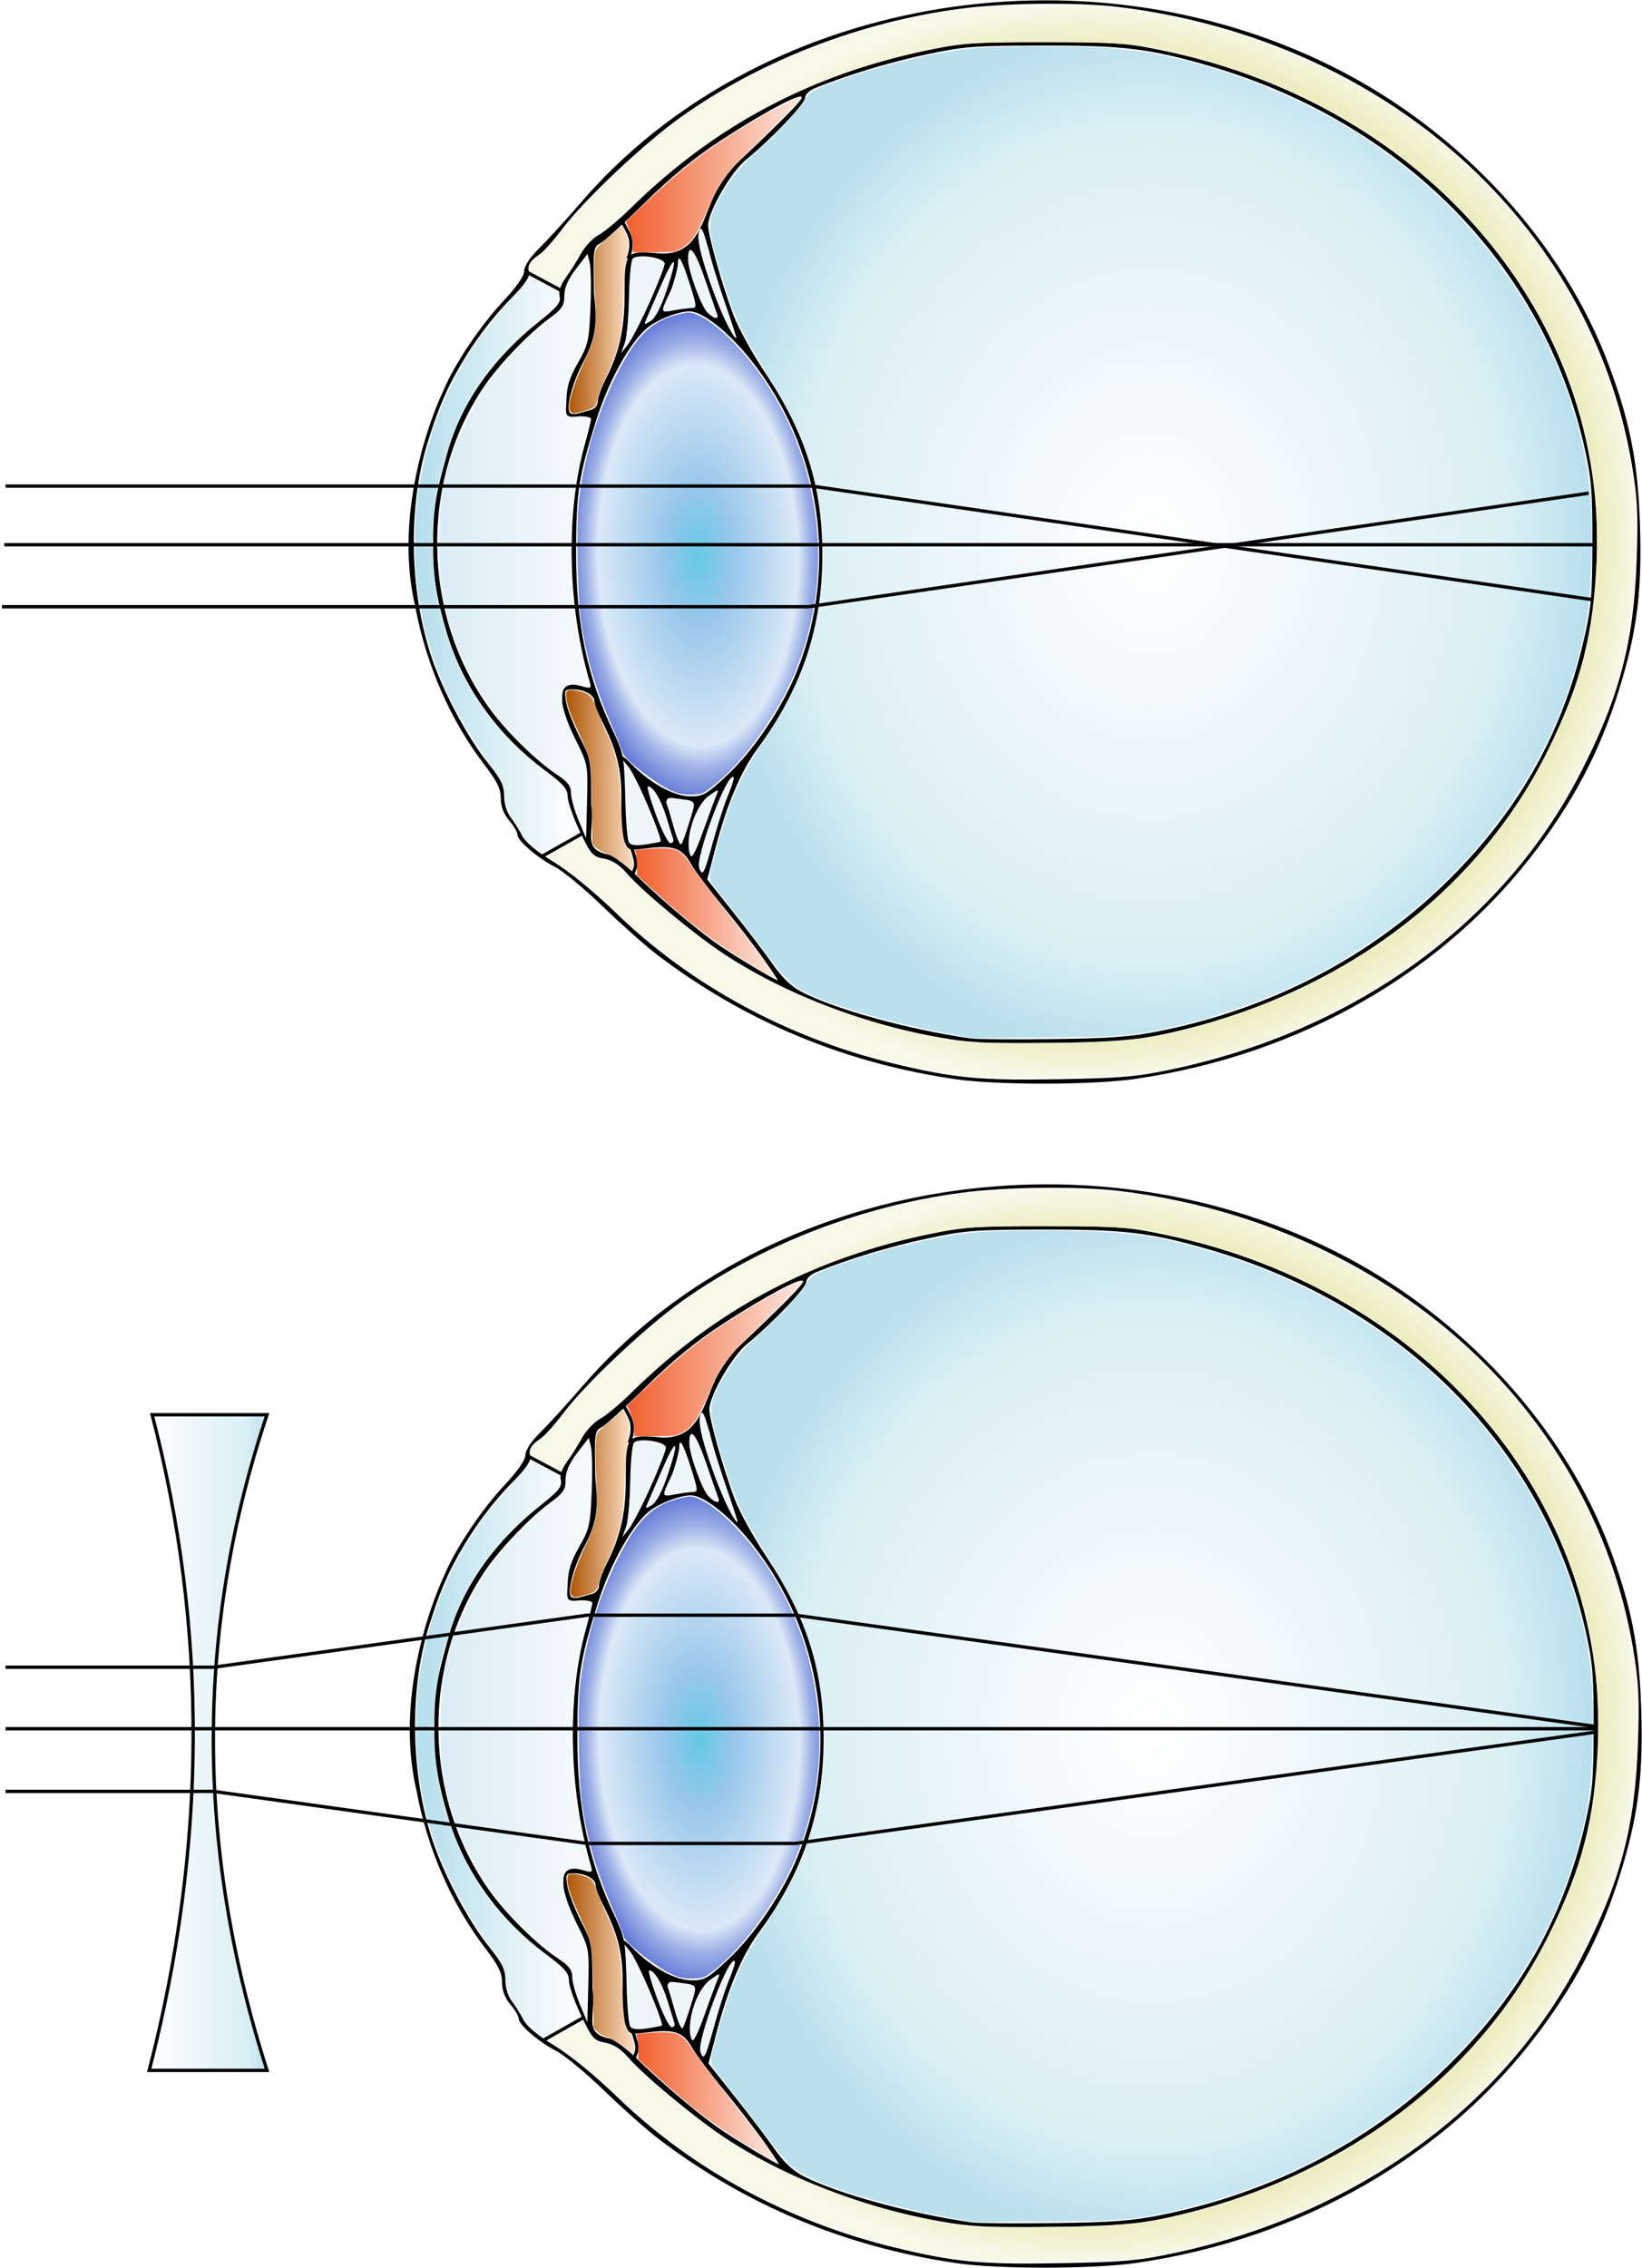 <?xml version="1.0" encoding="UTF-8" standalone="no"?>
<!-- Created with Inkscape (http://www.inkscape.org/) -->

<svg
   xmlns:dc="http://purl.org/dc/elements/1.1/"
   xmlns:cc="http://creativecommons.org/ns#"
   xmlns:rdf="http://www.w3.org/1999/02/22-rdf-syntax-ns#"
   xmlns:svg="http://www.w3.org/2000/svg"
   xmlns="http://www.w3.org/2000/svg"
   xmlns:xlink="http://www.w3.org/1999/xlink"
   xmlns:sodipodi="http://sodipodi.sourceforge.net/DTD/sodipodi-0.dtd"
   xmlns:inkscape="http://www.inkscape.org/namespaces/inkscape"
   width="491.027"
   height="678.008"
   id="svg2"
   version="1.1"
   inkscape:version="0.48.4 r9939"
   sodipodi:docname="Близорукость.svg"
   inkscape:export-filename="/home/meklon/Dropbox/Text/Хабрахабр/Часть 4. Методы лечения/Глаз с подписями.png"
   inkscape:export-xdpi="96.157745"
   inkscape:export-ydpi="96.157745">
  <defs
     id="defs4">
    <marker
       inkscape:stockid="Arrow1Mend"
       orient="auto"
       refY="0"
       refX="0"
       id="Arrow1Mend"
       style="overflow:visible">
      <path
         id="path4278"
         d="M 0,0 5,-5 -12.5,0 5,5 0,0 z"
         style="fill-rule:evenodd;stroke:#000000;stroke-width:1pt"
         transform="matrix(-0.4,0,0,-0.4,-4,0)"
         inkscape:connector-curvature="0" />
    </marker>
    <marker
       inkscape:stockid="Arrow1Mstart"
       orient="auto"
       refY="0"
       refX="0"
       id="Arrow1Mstart"
       style="overflow:visible">
      <path
         id="path4275"
         d="M 0,0 5,-5 -12.5,0 5,5 0,0 z"
         style="fill-rule:evenodd;stroke:#000000;stroke-width:1pt"
         transform="matrix(0.4,0,0,0.4,4,0)"
         inkscape:connector-curvature="0" />
    </marker>
    <marker
       inkscape:stockid="Arrow1Sstart"
       orient="auto"
       refY="0"
       refX="0"
       id="Arrow1Sstart"
       style="overflow:visible">
      <path
         id="path4281"
         d="M 0,0 5,-5 -12.5,0 5,5 0,0 z"
         style="fill-rule:evenodd;stroke:#000000;stroke-width:1pt"
         transform="matrix(0.2,0,0,0.2,1.2,0)"
         inkscape:connector-curvature="0" />
    </marker>
    <linearGradient
       id="linearGradient3910">
      <stop
         style="stop-color:#e8e8b0;stop-opacity:1;"
         offset="0"
         id="stop3912" />
      <stop
         id="stop3918"
         offset="0.921"
         style="stop-color:#ececbd;stop-opacity:1;" />
      <stop
         style="stop-color:#f8f8e9;stop-opacity:1;"
         offset="1"
         id="stop3914" />
    </linearGradient>
    <linearGradient
       id="linearGradient5617">
      <stop
         style="stop-color:#b5deec;stop-opacity:1;"
         offset="0"
         id="stop5619" />
      <stop
         style="stop-color:#ffffff;stop-opacity:1;"
         offset="1"
         id="stop5621" />
    </linearGradient>
    <linearGradient
       id="linearGradient5609">
      <stop
         style="stop-color:#dbecf5;stop-opacity:1;"
         offset="0"
         id="stop5611" />
      <stop
         style="stop-color:#f6fafc;stop-opacity:1;"
         offset="1"
         id="stop5613" />
    </linearGradient>
    <linearGradient
       id="linearGradient5599">
      <stop
         style="stop-color:#f15f2e;stop-opacity:1;"
         offset="0"
         id="stop5601" />
      <stop
         style="stop-color:#fde7df;stop-opacity:1;"
         offset="1"
         id="stop5603" />
    </linearGradient>
    <linearGradient
       id="linearGradient5453">
      <stop
         style="stop-color:#af5605;stop-opacity:1;"
         offset="0"
         id="stop5455" />
      <stop
         style="stop-color:#fbdec4;stop-opacity:1;"
         offset="1"
         id="stop5457" />
    </linearGradient>
    <linearGradient
       id="linearGradient5335">
      <stop
         style="stop-color:#ffffff;stop-opacity:1;"
         offset="0"
         id="stop5337" />
      <stop
         id="stop3820"
         offset="0.816"
         style="stop-color:#daeff5;stop-opacity:1;" />
      <stop
         style="stop-color:#bae0ed;stop-opacity:1;"
         offset="1"
         id="stop5339" />
    </linearGradient>
    <linearGradient
       id="linearGradient3847">
      <stop
         id="stop3849"
         offset="0"
         style="stop-color:#4fbce1;stop-opacity:1;" />
      <stop
         id="stop3851"
         offset="1"
         style="stop-color:#b5deec;stop-opacity:0.305;" />
    </linearGradient>
    <linearGradient
       id="linearGradient3827">
      <stop
         style="stop-color:#65c9e5;stop-opacity:1;"
         offset="0"
         id="stop3829" />
      <stop
         id="stop3853"
         offset="0.27"
         style="stop-color:#98c7eb;stop-opacity:1;" />
      <stop
         style="stop-color:#dbe9f7;stop-opacity:1;"
         offset="0.77"
         id="stop3855" />
      <stop
         id="stop3881"
         offset="0.866"
         style="stop-color:#9dafe6;stop-opacity:1;" />
      <stop
         style="stop-color:#6076d5;stop-opacity:1;"
         offset="1"
         id="stop3831" />
    </linearGradient>
    <filter
       inkscape:collect="always"
       id="filter3906"
       color-interpolation-filters="sRGB">
      <feGaussianBlur
         inkscape:collect="always"
         stdDeviation="0.192"
         id="feGaussianBlur3908" />
    </filter>
    <linearGradient
       inkscape:collect="always"
       xlink:href="#linearGradient5453"
       id="linearGradient3946"
       gradientUnits="userSpaceOnUse"
       x1="322.162"
       y1="380.278"
       x2="339.725"
       y2="380.278" />
    <linearGradient
       inkscape:collect="always"
       xlink:href="#linearGradient5453"
       id="linearGradient3948"
       gradientUnits="userSpaceOnUse"
       x1="321.203"
       y1="517.951"
       x2="341.221"
       y2="517.951" />
    <radialGradient
       inkscape:collect="always"
       xlink:href="#linearGradient3827"
       id="radialGradient3950"
       gradientUnits="userSpaceOnUse"
       gradientTransform="matrix(0.957,-0.016,0.031,1.821,1.649,-363.56)"
       spreadMethod="pad"
       cx="360.577"
       cy="450.368"
       fx="360.577"
       fy="450.368"
       r="40.596" />
    <radialGradient
       inkscape:collect="always"
       xlink:href="#linearGradient5335"
       id="radialGradient3952"
       gradientUnits="userSpaceOnUse"
       gradientTransform="matrix(0.867,-0.006,0.008,1.016,62.378,-3.804)"
       cx="496.088"
       cy="446.894"
       fx="496.088"
       fy="446.894"
       r="150.92" />
    <radialGradient
       inkscape:collect="always"
       xlink:href="#linearGradient3910"
       id="radialGradient3954"
       gradientUnits="userSpaceOnUse"
       gradientTransform="matrix(1.006,-0.006,0.006,0.969,-5.567,17.006)"
       cx="475.79"
       cy="446.546"
       fx="475.79"
       fy="446.546"
       r="165.412" />
    <linearGradient
       inkscape:collect="always"
       xlink:href="#linearGradient5617"
       id="linearGradient3956"
       gradientUnits="userSpaceOnUse"
       x1="275.972"
       y1="453.783"
       x2="324.76"
       y2="453.783" />
    <linearGradient
       inkscape:collect="always"
       xlink:href="#linearGradient5609"
       id="linearGradient3958"
       gradientUnits="userSpaceOnUse"
       x1="283.365"
       y1="447.975"
       x2="328.354"
       y2="447.975" />
    <linearGradient
       inkscape:collect="always"
       xlink:href="#linearGradient5599"
       id="linearGradient3960"
       gradientUnits="userSpaceOnUse"
       x1="341.809"
       y1="557.657"
       x2="383.588"
       y2="557.657" />
    <linearGradient
       inkscape:collect="always"
       xlink:href="#linearGradient5599"
       id="linearGradient3962"
       gradientUnits="userSpaceOnUse"
       x1="339.067"
       y1="337.092"
       x2="391.191"
       y2="337.092" />
    <linearGradient
       inkscape:collect="always"
       xlink:href="#linearGradient5335"
       id="linearGradient5645"
       x1="410.161"
       y1="680.315"
       x2="446.382"
       y2="680.315"
       gradientUnits="userSpaceOnUse"
       gradientTransform="translate(-0.707,169.95)" />
    <linearGradient
       inkscape:collect="always"
       xlink:href="#linearGradient5335-9"
       id="linearGradient5645-4"
       x1="410.161"
       y1="680.315"
       x2="446.382"
       y2="680.315"
       gradientUnits="userSpaceOnUse"
       gradientTransform="translate(-1.079,-184.003)" />
    <linearGradient
       id="linearGradient5335-9">
      <stop
         style="stop-color:#ffffff;stop-opacity:1;"
         offset="0"
         id="stop5337-2" />
      <stop
         id="stop3820-4"
         offset="0.816"
         style="stop-color:#daeff5;stop-opacity:1;" />
      <stop
         style="stop-color:#bae0ed;stop-opacity:1;"
         offset="1"
         id="stop5339-5" />
    </linearGradient>
    <linearGradient
       inkscape:collect="always"
       xlink:href="#linearGradient5453-3"
       id="linearGradient3946-9"
       gradientUnits="userSpaceOnUse"
       x1="322.162"
       y1="380.278"
       x2="339.725"
       y2="380.278" />
    <linearGradient
       id="linearGradient5453-3">
      <stop
         style="stop-color:#af5605;stop-opacity:1;"
         offset="0"
         id="stop5455-3" />
      <stop
         style="stop-color:#fbdec4;stop-opacity:1;"
         offset="1"
         id="stop5457-6" />
    </linearGradient>
    <linearGradient
       inkscape:collect="always"
       xlink:href="#linearGradient5453-3"
       id="linearGradient3948-0"
       gradientUnits="userSpaceOnUse"
       x1="321.203"
       y1="517.951"
       x2="341.221"
       y2="517.951" />
    <linearGradient
       id="linearGradient3407">
      <stop
         style="stop-color:#af5605;stop-opacity:1;"
         offset="0"
         id="stop3409" />
      <stop
         style="stop-color:#fbdec4;stop-opacity:1;"
         offset="1"
         id="stop3411" />
    </linearGradient>
    <radialGradient
       inkscape:collect="always"
       xlink:href="#linearGradient3827-1"
       id="radialGradient3950-3"
       gradientUnits="userSpaceOnUse"
       gradientTransform="matrix(0.957,-0.016,0.031,1.821,1.649,-363.56)"
       spreadMethod="pad"
       cx="360.577"
       cy="450.368"
       fx="360.577"
       fy="450.368"
       r="40.596" />
    <linearGradient
       id="linearGradient3827-1">
      <stop
         style="stop-color:#65c9e5;stop-opacity:1;"
         offset="0"
         id="stop3829-2" />
      <stop
         id="stop3853-5"
         offset="0.27"
         style="stop-color:#98c7eb;stop-opacity:1;" />
      <stop
         style="stop-color:#dbe9f7;stop-opacity:1;"
         offset="0.77"
         id="stop3855-2" />
      <stop
         id="stop3881-8"
         offset="0.866"
         style="stop-color:#9dafe6;stop-opacity:1;" />
      <stop
         style="stop-color:#6076d5;stop-opacity:1;"
         offset="1"
         id="stop3831-3" />
    </linearGradient>
    <filter
       inkscape:collect="always"
       id="filter3906-6"
       color-interpolation-filters="sRGB">
      <feGaussianBlur
         inkscape:collect="always"
         stdDeviation="0.192"
         id="feGaussianBlur3908-8" />
    </filter>
    <radialGradient
       inkscape:collect="always"
       xlink:href="#linearGradient5335-9"
       id="radialGradient3952-6"
       gradientUnits="userSpaceOnUse"
       gradientTransform="matrix(0.867,-0.006,0.008,1.016,62.378,-3.804)"
       cx="496.088"
       cy="446.894"
       fx="496.088"
       fy="446.894"
       r="150.92" />
    <linearGradient
       id="linearGradient3423">
      <stop
         style="stop-color:#ffffff;stop-opacity:1;"
         offset="0"
         id="stop3425" />
      <stop
         id="stop3427"
         offset="0.816"
         style="stop-color:#daeff5;stop-opacity:1;" />
      <stop
         style="stop-color:#bae0ed;stop-opacity:1;"
         offset="1"
         id="stop3429" />
    </linearGradient>
    <radialGradient
       inkscape:collect="always"
       xlink:href="#linearGradient3910-0"
       id="radialGradient3954-1"
       gradientUnits="userSpaceOnUse"
       gradientTransform="matrix(1.006,-0.006,0.006,0.969,-5.567,17.006)"
       cx="475.79"
       cy="446.546"
       fx="475.79"
       fy="446.546"
       r="165.412" />
    <linearGradient
       id="linearGradient3910-0">
      <stop
         style="stop-color:#e8e8b0;stop-opacity:1;"
         offset="0"
         id="stop3912-5" />
      <stop
         id="stop3918-1"
         offset="0.921"
         style="stop-color:#ececbd;stop-opacity:1;" />
      <stop
         style="stop-color:#f8f8e9;stop-opacity:1;"
         offset="1"
         id="stop3914-6" />
    </linearGradient>
    <linearGradient
       inkscape:collect="always"
       xlink:href="#linearGradient5617-3"
       id="linearGradient3956-0"
       gradientUnits="userSpaceOnUse"
       x1="275.972"
       y1="453.783"
       x2="324.76"
       y2="453.783" />
    <linearGradient
       id="linearGradient5617-3">
      <stop
         style="stop-color:#b5deec;stop-opacity:1;"
         offset="0"
         id="stop5619-1" />
      <stop
         style="stop-color:#ffffff;stop-opacity:1;"
         offset="1"
         id="stop5621-0" />
    </linearGradient>
    <linearGradient
       id="linearGradient5609-0">
      <stop
         style="stop-color:#dbecf5;stop-opacity:1;"
         offset="0"
         id="stop5611-5" />
      <stop
         style="stop-color:#f6fafc;stop-opacity:1;"
         offset="1"
         id="stop5613-7" />
    </linearGradient>
    <linearGradient
       inkscape:collect="always"
       xlink:href="#linearGradient5599-1"
       id="linearGradient3960-4"
       gradientUnits="userSpaceOnUse"
       x1="341.809"
       y1="557.657"
       x2="383.588"
       y2="557.657" />
    <linearGradient
       id="linearGradient5599-1">
      <stop
         style="stop-color:#f15f2e;stop-opacity:1;"
         offset="0"
         id="stop5601-2" />
      <stop
         style="stop-color:#fde7df;stop-opacity:1;"
         offset="1"
         id="stop5603-4" />
    </linearGradient>
    <linearGradient
       inkscape:collect="always"
       xlink:href="#linearGradient5599-1"
       id="linearGradient3962-4"
       gradientUnits="userSpaceOnUse"
       x1="339.067"
       y1="337.092"
       x2="391.191"
       y2="337.092" />
    <linearGradient
       id="linearGradient3449">
      <stop
         style="stop-color:#f15f2e;stop-opacity:1;"
         offset="0"
         id="stop3451" />
      <stop
         style="stop-color:#fde7df;stop-opacity:1;"
         offset="1"
         id="stop3453" />
    </linearGradient>
    <linearGradient
       y2="337.092"
       x2="391.191"
       y1="337.092"
       x1="339.067"
       gradientUnits="userSpaceOnUse"
       id="linearGradient3484"
       xlink:href="#linearGradient5599-1"
       inkscape:collect="always" />
    <linearGradient
       inkscape:collect="always"
       xlink:href="#linearGradient5609-0"
       id="linearGradient3647"
       gradientUnits="userSpaceOnUse"
       x1="283.365"
       y1="447.975"
       x2="328.354"
       y2="447.975" />
  </defs>
  <sodipodi:namedview
     id="base"
     pagecolor="#ffffff"
     bordercolor="#666666"
     borderopacity="1.0"
     inkscape:pageopacity="0.0"
     inkscape:pageshadow="2"
     inkscape:zoom="1"
     inkscape:cx="373.26327"
     inkscape:cy="347.99597"
     inkscape:document-units="px"
     inkscape:current-layer="layer1"
     showgrid="false"
     inkscape:window-width="1680"
     inkscape:window-height="995"
     inkscape:window-x="-3"
     inkscape:window-y="-3"
     inkscape:window-maximized="1"
     fit-margin-top="0.1"
     fit-margin-left="0.1"
     fit-margin-bottom="0.1"
     fit-margin-right="0.1" />
  <g
     inkscape:label="Layer 1"
     inkscape:groupmode="layer"
     id="layer1"
     transform="translate(-365.328,-329.335)">
    <g
       id="g3920"
       transform="translate(213.785,398.534)">
      <path
         inkscape:connector-curvature="0"
         id="path5393"
         d="m 322.626,407.866 c -0.469,-0.469 -0.552,-0.979 -0.385,-2.387 0.305,-2.582 2.013,-7.562 4.129,-12.043 3.765,-7.972 4.068,-9.743 3.477,-20.329 -0.244,-4.379 -0.309,-8.94 -0.154,-10.759 0.307,-3.58 -0.023,-3.106 5.241,-7.53 l 3.042,-2.556 0.939,2.026 c 0.814,1.757 0.912,2.33 0.739,4.324 -0.227,2.607 -0.468,4.393 -0.758,5.604 -0.109,0.457 -0.344,4.673 -0.522,9.369 -0.45,11.881 -1.172,15.013 -5.796,25.143 -0.885,1.938 -1.78,4.346 -1.988,5.352 -0.458,2.205 -0.994,2.724 -3.528,3.419 -3.573,0.98 -3.803,0.999 -4.435,0.367 l 0,0 z"
         style="fill:url(#linearGradient3946);fill-opacity:1;fill-rule:nonzero;stroke:none" />
      <path
         inkscape:connector-curvature="0"
         id="path5395"
         d="m 340.282,544.475 c -1.103,-1.344 -4.683,-3.666 -7.044,-4.568 -1.479,-0.565 -2.814,-1.35 -3.321,-1.952 l -0.847,-1.007 -0.18,-11.604 c -0.21,-13.529 -0.231,-13.645 -3.888,-21.509 -2.581,-5.551 -3.798,-9.127 -3.798,-11.162 0,-1.154 0.135,-1.404 0.855,-1.585 1.234,-0.31 4.572,0.467 5.885,1.371 0.883,0.608 1.335,1.386 2.089,3.603 0.529,1.556 1.859,4.767 2.955,7.136 3.606,7.79 4.228,10.979 4.78,24.507 0.324,7.923 0.657,9.623 2.159,11.022 0.848,0.79 1.589,4.23 1.177,5.465 -0.287,0.861 -0.335,0.878 -0.822,0.284 z"
         style="fill:url(#linearGradient3948);fill-opacity:1;fill-rule:nonzero;stroke:none" />
      <path
         inkscape:connector-curvature="0"
         id="path3997"
         d="m 353.406,521.442 c -4.373,-1.618 -15.285,-10.004 -15.285,-11.746 0,-0.291 -1.448,-3.857 -3.217,-7.926 -5.173,-11.895 -7.87,-21.262 -9.402,-32.652 -0.887,-6.597 -1.236,-27.084 -0.573,-33.608 1.321,-12.988 5.494,-27.133 11.496,-38.96 6.036,-11.896 10.636,-16.185 19.353,-18.045 2.627,-0.56 2.902,-0.517 5.828,0.924 5.359,2.638 13.567,11.026 19.314,19.736 8.956,13.575 13.944,28.112 15.358,44.761 1.595,18.767 -3.207,38.664 -13.128,54.406 -5.91,9.377 -11.436,16.032 -17.292,20.822 -3.427,2.804 -3.772,2.964 -6.71,3.111 -2.14,0.107 -3.915,-0.148 -5.742,-0.824 l 0,0 z"
         style="fill:url(#radialGradient3950);fill-opacity:1;fill-rule:nonzero;stroke:none;filter:url(#filter3906)" />
      <path
         inkscape:connector-curvature="0"
         id="path3999"
         d="m 434.843,593.675 c -15.896,-3.015 -32.974,-7.92 -41.164,-11.824 -4.873,-2.323 -6.594,-4.033 -14.423,-14.332 -3.553,-4.674 -8.485,-11.052 -10.959,-14.175 -5.174,-6.528 -4.973,-4.744 -1.806,-16.042 3.801,-13.56 6.874,-20.495 13.459,-30.373 5.561,-8.343 8.293,-13.215 10.866,-19.378 5.738,-13.743 8.058,-28.697 6.888,-44.398 -1.301,-17.455 -5.309,-28.759 -16.785,-47.329 -7.093,-11.479 -8.863,-15.128 -11.919,-24.572 -5.363,-16.574 -5.732,-19.405 -3.231,-24.748 2.804,-5.989 7.285,-11.953 12.063,-16.054 5.692,-4.886 13.466,-13.195 14.933,-15.962 0.885,-1.667 1.711,-2.415 3.538,-3.201 12.611,-5.425 34.165,-11.018 46.622,-12.097 7.826,-0.678 32.442,-0.686 41.189,-0.013 8.894,0.684 14.245,1.601 23.461,4.021 13.059,3.429 23.171,7.18 34.971,12.971 39.082,19.181 68.215,52.672 80.101,92.087 4.514,14.968 5.729,25.401 5.164,44.339 -0.448,15.025 -1.774,22.652 -6.426,36.979 -11.134,34.284 -37.422,65.17 -71.893,84.468 -13.72,7.681 -29.72,13.767 -46.211,17.578 -12.036,2.781 -15.508,3.073 -39.143,3.291 l -21.718,0.2 -7.576,-1.437 0,0 z"
         style="fill:url(#radialGradient3952);fill-opacity:1;stroke:none" />
      <path
         sodipodi:nodetypes="ssscscssccsssssssssssssssssssscsccsssscssssscsccsssscssssccsscssssscsssccssscscsssssscscscssssscsssssssccsscsscccsssssscssscsscsssscsssccccssccsssccscsssccsscccssssssscsscsssccssssscccscccscsscsccsssssssccsssssssssccs"
         inkscape:connector-curvature="0"
         id="path3133"
         d="m 437.634,607.372 c -33.31,-4.849 -63.197,-17.343 -89.461,-37.396 -3.3,-2.52 -10.5,-8.926 -16,-14.237 -5.5,-5.311 -11.9,-10.614 -14.222,-11.786 -5.139,-2.593 -11.278,-7.844 -11.278,-9.645 0,-0.726 -1.125,-2.657 -2.5,-4.291 -1.665,-1.979 -2.5,-4.187 -2.5,-6.613 0,-2.828 -1.104,-5.083 -4.943,-10.091 -10.098,-13.175 -17.353,-29.757 -20.619,-47.125 -6.933,-29.378 5.901,-59.479 8.373,-64.604 3.243,-7.811 11.021,-19.429 18.005,-26.895 3.918,-4.188 6.183,-7.464 6.183,-8.94 0,-1.442 1.75,-4.062 4.588,-6.873 2.523,-2.498 8.131,-8.654 12.461,-13.68 52.46,-60.884 149.322,-78.25 225.023,-40.343 37.88,18.968 68.726,52.445 82.441,89.474 6.272,16.933 8.557,28.792 9.152,47.508 0.59,18.525 -0.74,30.223 -5.172,45.5 -5.64,19.441 -13.269,34.717 -25.468,51 -27.731,37.013 -70.704,61.669 -120.153,68.938 -12.73,1.871 -41.379,1.925 -53.911,0.1 z m 64.808,-2.963 c 54.74,-11.59 99.062,-43.74 122.11,-88.575 11.627,-22.618 15.988,-39.221 16.808,-64 0.458,-13.837 0.215,-18.437 -1.507,-28.5 -12.318,-71.99 -73.618,-126.605 -153.154,-136.451 -12.163,-1.506 -34.066,-1.292 -47.45,0.462 -29.976,3.93 -59.816,15.459 -83.542,32.279 -10.955,7.766 -29.093,24.854 -35.673,33.608 -2.497,3.322 -5.513,6.704 -6.701,7.514 -3.023,2.062 -3.756,3.3 -3.233,5.466 0.31,1.286 -1.294,3.645 -5.1,7.5 -7.427,7.521 -13.925,16.686 -19.166,27.282 -3.456,7.5 -4.562,11.561 -5.569,14.569 -6.438,19.383 -6.105,45.649 0.838,66.062 3.437,10.104 10.746,23.787 16.566,31.009 4.07,5.051 5.006,6.933 5.006,10.072 0,2.24 0.78,4.861 1.859,6.245 1.022,1.312 2.589,3.808 3.481,5.548 1.061,2.069 4.31,4.792 9.391,7.871 4.648,2.816 12.204,8.998 18.809,15.389 22.296,21.572 51.349,37.316 82.96,44.956 17.904,4.327 25.739,5.074 49,4.673 18.927,-0.326 23.714,-0.742 34.269,-2.977 z m -63.769,-8.606 c -24.363,-3.341 -50.606,-12.971 -70,-25.687 -8.885,-5.825 -24.585,-18.824 -29.215,-24.189 -2.242,-2.597 -4.444,-4.018 -6.936,-4.476 -3.375,-0.62 -3.924,-1.245 -7.25,-8.248 -1.979,-4.167 -3.598,-8.818 -3.598,-10.336 0,-2.251 -1.278,-3.709 -6.948,-7.925 -13.156,-9.783 -24.07,-23.924 -29.159,-40.865 -2.979,-9.916 -4.248,-17.118 -4.119,-26.342 -0.184,-12.257 1.494,-17.429 4.041,-26.902 4.496,-16.725 15.065,-29.958 27.653,-39.975 5.496,-4.373 6.578,-5.707 6.117,-7.541 -0.365,-1.454 0.29,-3.401 1.888,-5.606 1.346,-1.858 3.393,-5.103 4.549,-7.211 1.156,-2.108 3.512,-4.583 5.234,-5.5 1.722,-0.917 6.021,-4.506 9.552,-7.976 25.232,-24.792 54.067,-40.092 89.192,-47.324 10.236,-2.107 14.084,-2.363 35,-2.325 21.602,0.039 24.518,0.26 36.102,2.726 78.193,16.648 131.477,79.512 128.608,151.732 -0.894,22.5 -4.67,37.257 -14.716,57.5 -21.188,42.697 -62.756,73.392 -114.494,84.546 -8.175,1.762 -15.267,2.378 -33.661,2.664 -11.661,0.181 -19.8,0.196 -27.839,-0.741 z m 60.379,-2.885 c 32.568,-6.604 61.636,-21.567 84.294,-43.391 21.882,-21.076 35.415,-44.539 42.075,-72.946 2.318,-9.889 2.643,-13.421 2.688,-29.247 0.044,-15.313 -0.296,-19.555 -2.275,-28.419 -12.223,-54.755 -54.515,-97.761 -112.661,-114.564 -17.576,-5.079 -25.277,-6.009 -49.5,-5.976 -20.56,0.028 -23.577,0.262 -35,2.711 -11.072,2.374 -22.807,5.917 -32.75,9.888 -1.929,0.77 -3.25,2.007 -3.25,3.042 0,1.752 -10.262,12.491 -17.751,18.575 -4.398,3.573 -11.249,15.466 -11.249,19.527 0,3.055 4.178,17.832 7.618,26.945 1.397,3.701 5.615,11.351 9.373,17 12.244,18.405 17.212,34.251 17.171,54.771 -0.043,21.608 -6.141,39.74 -19.438,57.803 -5.006,6.8 -9.215,16.84 -12.732,30.372 l -2.255,8.674 7.881,9.908 c 4.335,5.45 9.681,12.49 11.881,15.646 2.681,3.845 5.5,6.511 8.548,8.082 10.15,5.232 31.676,11.156 50.452,13.886 1.65,0.24 12.675,0.32 24.5,0.178 17.473,-0.21 23.538,-0.671 32.379,-2.464 z m -119.056,-21.834 c -2.628,-3.712 -8.039,-10.691 -12.025,-15.507 -3.985,-4.816 -8.27,-10.541 -9.522,-12.723 -2.653,-4.623 -5.202,-5.486 -13.236,-4.482 -5.351,0.668 -5.533,0.611 -6.555,-2.077 -0.578,-1.52 -0.992,-6.859 -0.92,-11.863 0.136,-9.457 -1.26,-15.18 -5.942,-24.357 -1.168,-2.289 -2.123,-4.839 -2.123,-5.667 0,-1.887 -3.059,-3.575 -6.48,-3.575 -2.461,0 -2.575,0.215 -1.988,3.75 0.343,2.062 2.156,6.763 4.031,10.445 3.362,6.605 3.409,6.878 3.501,20.311 1.073,8.571 -2.909,13.154 5.065,14.899 1.446,0.315 5.052,2.94 8.015,5.833 7.137,6.97 17.081,15.461 23.802,20.323 4.456,3.223 17.712,11.235 18.855,11.397 0.165,0.023 -1.85,-2.995 -4.478,-6.708 z m -14.751,-35.121 c 1.377,-5.026 3.398,-11.224 4.492,-13.775 1.093,-2.551 1.776,-4.849 1.517,-5.109 -1.776,-1.776 -11.468,23.994 -10.234,27.21 1.019,2.655 1.449,1.807 4.226,-8.327 z m 0.956,-13.578 c 0.781,-1.811 0.62,-1.792 -2.279,0.272 -4.176,2.974 -7.365,13.1 -5.586,17.738 0.455,1.187 1.655,-1.05 3.843,-7.168 1.75,-4.891 3.559,-9.77 4.021,-10.842 z m -27.978,-11.024 c 0.374,2.71 0.553,6.374 0.722,13.472 0.138,5.775 0.611,11.063 1.051,11.752 0.548,0.858 2.119,1.05 4.989,0.611 2.304,-0.353 4.316,-0.742 4.47,-0.866 0.689,-0.552 -7.215,-19.678 -9.831,-22.609 -2.526,-2.831 -2.804,-4.613 1.277,-0.407 4.33,4.462 11.622,9.467 17.487,9.498 3.794,0.02 4.867,-0.59 10.784,-6.124 8.11,-7.586 16.537,-20.07 20.971,-31.066 12.593,-31.231 7.346,-66.848 -13.751,-93.344 -6.585,-8.27 -14.382,-14.444 -18.239,-14.444 -3.087,0 -8.484,1.962 -11.849,4.307 -5.212,3.633 -12.117,15.695 -15.973,27.9 -5.391,17.065 -6.106,21.708 -6.133,39.793 -0.031,21.476 3.27,37.289 11.255,53.912 0.767,1.597 1.927,4.258 2.239,5.467 m 20.375,21.283 c 1.938,-6.409 2.487,-6.201 -3.217,-6.939 -2.719,-0.389 -3.569,-0.553 -3.685,1.112 0.352,0.916 1.362,4.265 2.246,7.443 0.884,3.178 1.896,5.428 2.249,5 0.353,-0.428 1.436,-3.405 2.407,-6.616 z m -4.846,5.088 c -0.215,-0.688 -1.159,-3.725 -2.097,-6.75 -1.614,-5.203 -3.915,-9 -5.454,-9 -0.382,0 0.7,3.818 2.405,8.483 1.705,4.666 3.648,8.491 4.318,8.5 0.67,0.01 1.043,-0.546 0.828,-1.234 z m -28.968,-29.246 c -6.195,-12.417 -5.692,-18.545 1.356,-16.523 3.086,0.885 3.241,0.811 2.637,-1.27 -6.627,-22.823 -7.203,-50.143 -1.491,-70.755 1.056,-3.812 1.921,-7.325 1.921,-7.807 0,-0.482 -1.688,-0.825 -3.75,-0.763 -4.7,0.647 -3.725,-0.87 -3.618,-5.058 0.098,-3.857 0.971,-6.638 3.433,-10.942 3.047,-5.326 3.335,-6.598 3.744,-16.51 0.243,-5.907 0.142,-11.936 -0.225,-13.398 l -0.667,-2.658 -3.458,4.529 c -2.412,3.159 -3.458,5.581 -3.458,8.004 0,2.991 -0.664,3.962 -4.763,6.971 -5.895,4.327 -14.762,13.592 -19.139,19.999 -19.304,28.251 -18.781,67.994 1.262,96.015 4.994,6.982 14.09,15.956 20.391,20.118 3.279,2.166 4.25,3.432 4.25,5.541 0,1.504 1.012,5.156 2.25,8.117 l 2.25,5.383 0.286,-10.996 c 0.282,-10.816 0.229,-11.11 -3.208,-18 z m 4.417,-99.071 c 1.134,-0.321 2.005,-1.422 2.005,-2.534 0,-1.081 1.075,-4.088 2.388,-6.683 4.054,-8.006 5.612,-14.935 5.612,-24.964 0,-12.951 0.295,-13.355 9.277,-12.68 12.588,1.59 13.838,-9.846 17.761,-17.673 1.541,-3.081 4.526,-7.231 6.632,-9.223 13.733,-12.986 19.33,-18.666 19.33,-19.618 0,-1.599 -10.889,4.165 -23.968,12.688 -7.973,5.195 -14.893,10.85 -22.705,18.554 -6.18,6.095 -12.247,11.622 -13.481,12.283 -2.182,1.168 -2.237,1.584 -1.965,15.076 0.935,8.754 0.732,13.017 -3.145,20.358 -3.347,6.338 -5.371,14.014 -4.045,15.341 0.366,0.366 1.483,0.435 2.483,0.155 1,-0.281 2.72,-0.766 3.822,-1.078 z m 17.47,-32.053 c 2.494,-5.566 4.534,-10.806 4.534,-11.645 0,-1.759 -7.842,-3.028 -9.5,-1.537 -0.55,0.495 -1.071,5.715 -1.157,11.601 -0.086,5.885 -0.656,12.051 -1.267,13.701 l -1.109,3 1.982,-2.5 c 1.09,-1.375 4.023,-7.054 6.517,-12.619 z m 22.492,-0.131 c -2.038,-5.912 -4.211,-12.826 -4.866,-16 -0.667,-3.231 -2.744,0.075 -2.669,-0.254 0.462,-2.032 8.762,27.004 11.031,27.004 0.115,0 -1.458,-4.838 -3.496,-10.75 z m -17.378,-3.491 c 3.628,-10.893 2.626,-11.436 -1.887,-1.022 -2.089,4.82 -4.065,9.37 -4.391,10.112 -0.496,1.129 -0.244,1.131 1.55,0.011 1.357,-0.848 3.09,-4.183 4.728,-9.101 z m 15.086,6.991 c -0.275,-0.688 -1.926,-5.415 -3.668,-10.507 -2.974,-8.69 -4.998,-11.056 -4.998,-5.841 0,3.269 3.718,13.629 5.663,15.778 1.882,2.079 3.749,2.433 3.003,0.57 z m -7.649,-1.75 c 1.647,0 1.617,-0.476 -0.449,-6.99 -2.364,-7.457 -3.569,-9.594 -3.569,-6.333 0,1.105 -0.9,4.626 -2,7.823 -3.303,6.97 -3.652,7.059 1.125,6.125 1.719,-0.344 3.92,-0.625 4.893,-0.625 z"
         style="fill:#000000;fill-opacity:1;stroke:none" />
      <path
         sodipodi:nodetypes="cc"
         inkscape:connector-curvature="0"
         id="path3963"
         d="m 309.474,366.12 10.201,5.446"
         style="fill:none;stroke:#000000;stroke-width:1px;stroke-linecap:butt;stroke-linejoin:miter;stroke-opacity:1" />
      <path
         sodipodi:nodetypes="cc"
         inkscape:connector-curvature="0"
         id="path3963-4"
         d="m 314.063,540.713 12.009,-6.786"
         style="fill:none;stroke:#000000;stroke-width:1px;stroke-linecap:butt;stroke-linejoin:miter;stroke-opacity:1" />
      <path
         inkscape:connector-curvature="0"
         id="path3989"
         d="m 443.197,606.658 c -0.694,-0.115 -3.308,-0.459 -5.808,-0.763 -17.46,-2.123 -39.733,-9.078 -57.391,-17.92 -16.569,-8.297 -28.088,-16.354 -43.48,-30.414 -8.168,-7.461 -12.657,-11.17 -17.428,-14.398 -1.727,-1.169 -3.148,-2.239 -3.156,-2.378 -0.016,-0.259 9.288,-5.556 9.76,-5.556 0.144,0 0.874,1.125 1.622,2.499 1.256,2.308 3.524,4.067 5.244,4.067 1.47,0 4.249,2.08 9.447,7.069 7.33,7.036 18.492,16.014 26.709,21.484 17.572,11.697 42.066,20.947 67.157,25.36 4.285,0.754 8.152,0.884 25.506,0.861 26.3,-0.035 32.463,-0.623 47.28,-4.51 30.794,-8.08 57.295,-22.954 78.254,-43.924 11.325,-11.331 20.168,-23.499 27.435,-37.753 11.667,-22.883 15.799,-41.6 15.067,-68.253 -0.38,-13.85 -1.906,-23.504 -5.7,-36.049 -6.72,-22.222 -19.191,-42.827 -36.32,-60.013 -21.416,-21.487 -48.03,-36.4 -79.313,-44.441 -14.888,-3.827 -19.513,-4.283 -43.42,-4.281 -23.019,0.002 -26.254,0.243 -37.875,2.831 -27.494,6.123 -50.663,16.966 -71.474,33.45 -2.639,2.09 -8.321,7.009 -12.627,10.931 -4.306,3.922 -9.213,8.183 -10.904,9.47 -4.069,3.094 -5.496,4.789 -9.348,11.094 l -3.234,5.295 -4.409,-2.32 c -5.337,-2.809 -5.585,-3.579 -2.076,-6.454 1.294,-1.06 4.517,-4.542 7.161,-7.736 8.357,-10.097 19.913,-21.282 31.397,-30.392 23.689,-18.791 58.566,-32.591 91.671,-36.274 8.272,-0.92 29.424,-1.226 37.887,-0.547 23.19,1.859 47.456,8.68 68.685,19.304 42.505,21.273 72.724,56.354 85.846,99.656 2.088,6.89 4.542,18.59 5.301,25.277 1.132,9.97 0.419,29.451 -1.526,41.669 -2.14,13.447 -5.727,24.164 -13.1,39.143 -9.023,18.333 -16.975,29.442 -31.281,43.701 -4.048,4.035 -9.519,9.058 -12.158,11.163 -22.265,17.759 -47.586,29.899 -76.267,36.565 -13.749,3.196 -15.8,3.378 -39.901,3.543 -12.084,0.083 -22.539,0.057 -23.234,-0.059 z"
         style="fill:url(#radialGradient3954);fill-opacity:1;stroke:none" />
      <path
         inkscape:connector-curvature="0"
         id="path3995"
         d="m 311.183,537.43 c -3.455,-3.244 -7.753,-10.453 -8.149,-13.668 -0.596,-4.845 -0.848,-5.41 -4.948,-11.095 -10.746,-14.9 -17.591,-30.189 -20.289,-45.316 -4.952,-27.771 0.231,-54.908 14.807,-77.529 3.148,-4.886 6.57,-9.225 11.953,-15.157 2.523,-2.78 4.846,-5.508 5.161,-6.061 0.555,-0.973 0.712,-0.935 4.891,1.186 3.669,1.862 4.318,2.38 4.318,3.442 0,2.068 -0.743,2.925 -7.741,8.929 -15.639,13.416 -23.078,25.728 -27.915,46.203 -2.981,12.617 -2.654,28.558 0.852,41.513 5.166,19.087 14.383,32.669 31.16,45.913 4.901,3.869 5.797,5.043 6.399,8.383 0.2,1.111 1.026,3.577 1.834,5.48 0.808,1.903 1.359,3.639 1.223,3.858 -0.337,0.546 -10.132,6.067 -10.763,6.067 -0.279,0 -1.536,-0.966 -2.793,-2.147 l 0,0 z"
         style="fill:url(#linearGradient3956);fill-opacity:1;stroke:none" />
      <path
         inkscape:connector-curvature="0"
         id="path4001"
         d="m 325.152,529.425 c -0.882,-2.389 -1.752,-5.23 -1.932,-6.313 -0.596,-3.582 -1.318,-4.651 -4.971,-7.363 -18.167,-13.486 -29.021,-30.223 -33.761,-52.059 -0.975,-4.492 -1.124,-6.682 -1.124,-16.542 0,-12.24 0.543,-16.216 3.538,-25.897 1.859,-6.009 7.743,-17.612 11.457,-22.59 4.294,-5.756 11.055,-12.786 16.745,-17.409 4.858,-3.948 5.837,-5.284 5.855,-7.995 0.015,-2.145 1.458,-5.223 4.071,-8.685 1.548,-2.05 2.287,-2.676 2.688,-2.275 0.71,0.71 0.564,18.825 -0.183,22.726 -0.293,1.528 -1.666,5.164 -3.051,8.081 -2.785,5.864 -3.505,8.456 -3.524,12.691 -0.013,2.998 0.798,4.355 2.266,3.791 0.427,-0.164 1.755,-0.164 2.952,4.5e-4 l 2.176,0.298 -1.912,8.103 c -2.845,12.056 -3.651,19.021 -3.639,31.432 0.014,13.637 1.036,22.337 4.077,34.712 0.732,2.98 1.202,5.547 1.044,5.705 -0.158,0.158 -1.318,0.028 -2.577,-0.289 -1.819,-0.458 -2.585,-0.436 -3.723,0.108 -1.248,0.596 -1.454,1.007 -1.592,3.19 -0.215,3.404 0.438,5.7 3.734,13.122 3.38,7.612 3.763,9.948 3.319,20.225 l -0.328,7.576 -1.604,-4.343 z"
         style="fill:url(#linearGradient3958);fill-opacity:1;stroke:none" />
      <path
         inkscape:connector-curvature="0"
         id="path4003"
         d="m 340.467,536.566 c -0.669,-0.739 -1.114,-5.431 -1.479,-15.598 -0.12,-3.339 -0.298,-6.554 -0.396,-7.143 l -0.177,-1.071 0.934,1.071 c 1.793,2.057 9.812,19.807 9.812,21.718 0,0.324 -0.362,0.672 -0.804,0.772 -3.194,0.725 -4.212,0.886 -5.659,0.894 -1.144,0.006 -1.82,-0.189 -2.231,-0.643 l 0,0 z"
         style="fill:#eef6fa;fill-opacity:1;stroke:none" />
      <path
         inkscape:connector-curvature="0"
         id="path4005"
         d="m 350.616,533.699 c -1.456,-2.895 -4.669,-11.897 -4.669,-13.079 0,-0.615 0.069,-0.603 0.86,0.139 1.38,1.296 2.889,4.494 4.645,9.843 1.805,5.498 1.881,5.902 1.107,5.902 -0.306,0 -1.13,-1.191 -1.942,-2.805 z"
         style="fill:#eef6fa;fill-opacity:1;stroke:none" />
      <path
         inkscape:connector-curvature="0"
         id="path4007"
         d="m 354.571,534.828 c -1.522,-4.134 -3.219,-10.176 -3.011,-10.719 0.179,-0.466 0.665,-0.518 3.013,-0.322 3.631,0.303 4.588,0.672 4.588,1.769 0,0.98 -3.064,10.584 -3.523,11.043 -0.167,0.167 -0.647,-0.63 -1.067,-1.77 l 0,0 z"
         style="fill:#eef6fa;fill-opacity:1;stroke:none" />
      <path
         inkscape:connector-curvature="0"
         id="path4009"
         d="m 358.239,539.151 c -0.617,-3.289 0.883,-9.604 3.103,-13.063 1.065,-1.66 4.025,-4.584 4.64,-4.584 0.286,0 -0.524,2.372 -3.719,10.893 -3.028,8.072 -3.597,9.028 -4.024,6.755 z"
         style="fill:#eef6fa;fill-opacity:1;stroke:none" />
      <path
         inkscape:connector-curvature="0"
         id="path4013"
         d="m 361.63,545.346 c -0.367,-0.391 -0.638,-1.242 -0.638,-2.002 0,-4.594 6.784,-23.04 9.539,-25.936 0.338,-0.355 0.609,-0.429 0.701,-0.19 0.138,0.36 -0.398,2.052 -1.736,5.48 -1.591,4.076 -2.651,7.433 -5.2,16.473 -0.629,2.231 -1.308,4.374 -1.652,5.212 -0.431,1.051 -0.695,1.301 -1.013,0.963 l 0,0 z"
         style="fill:#eef6fa;fill-opacity:1;stroke:none" />
      <path
         inkscape:connector-curvature="0"
         id="path4015"
         d="m 337.998,389.611 c 0,-0.03 0.177,-0.527 0.393,-1.105 0.588,-1.572 0.714,-2.124 0.989,-4.333 0.367,-2.951 0.499,-4.94 0.7,-10.594 0.245,-6.867 0.555,-10.18 1.047,-11.187 0.316,-0.646 1.073,-0.871 2.946,-0.878 2.177,-0.008 4.154,0.377 5.57,1.086 0.838,0.42 1.036,0.757 0.853,1.455 -0.771,2.936 -5.257,13.34 -8.091,18.766 -1.526,2.922 -2.329,4.261 -3.365,5.615 -0.865,1.13 -1.042,1.33 -1.042,1.177 z"
         style="fill:#eef6fa;fill-opacity:1;stroke:none" />
      <path
         inkscape:connector-curvature="0"
         id="path4017"
         d="m 344.883,381.186 c 0.13,-0.423 4.791,-11.156 5.859,-13.491 1.229,-2.685 2.237,-4.421 2.569,-4.421 0.441,0 -1.648,7.293 -3.257,11.364 -0.699,1.769 -1.844,3.996 -2.512,4.884 -0.564,0.749 -1.73,1.636 -2.454,1.865 -0.267,0.085 -0.288,0.064 -0.206,-0.203 l 0,0 z"
         style="fill:#eef6fa;fill-opacity:1;stroke:none" />
      <path
         inkscape:connector-curvature="0"
         id="path4019"
         d="m 350.445,377.597 c -0.109,-0.109 -0.198,-0.276 -0.198,-0.371 0,-0.349 0.656,-1.977 1.564,-3.879 1.506,-3.156 2.8,-7.753 3.013,-10.704 0.096,-1.329 0.998,0.338 2.391,4.419 1.896,5.554 2.686,8.391 2.54,9.121 -0.094,0.471 -0.313,0.548 -1.869,0.66 -0.694,0.05 -2.428,0.284 -3.851,0.521 -2.931,0.487 -3.311,0.512 -3.59,0.233 l 0,0 z"
         style="fill:#eef6fa;fill-opacity:1;stroke:none" />
      <path
         inkscape:connector-curvature="0"
         id="path4021"
         d="m 365.247,379.458 c -0.749,-0.385 -1.719,-1.263 -2.237,-2.027 -1.795,-2.645 -4.656,-10.505 -5.176,-14.221 -0.138,-0.987 -0.009,-2.874 0.226,-3.314 0.233,-0.435 0.6,-0.345 1.042,0.254 0.628,0.851 1.918,3.627 2.801,6.029 1.775,4.826 4.42,12.588 4.431,13.006 0.011,0.382 -0.031,0.447 -0.303,0.478 -0.174,0.02 -0.526,-0.072 -0.784,-0.204 l 0,0 z"
         style="fill:#eef6fa;fill-opacity:1;stroke:none" />
      <path
         inkscape:connector-curvature="0"
         id="path4023"
         d="m 371.382,385.151 c -2.02,-2.564 -5.814,-11.527 -8.512,-20.108 -2.023,-6.433 -2.586,-10.131 -1.756,-11.538 0.309,-0.524 0.342,-0.538 0.585,-0.237 0.572,0.709 1.079,2.211 2.122,6.282 1.159,4.524 2.544,8.995 5.789,18.688 2.27,6.778 2.456,7.387 2.261,7.387 -0.063,0 -0.283,-0.213 -0.488,-0.474 z"
         style="fill:#eef6fa;fill-opacity:1;stroke:none" />
      <path
         sodipodi:nodetypes="cc"
         inkscape:connector-curvature="0"
         id="path5367"
         d="m 339.75,362.112 c 2.301,-6.368 -0.597,-8.186 -1.875,-11.625"
         style="fill:none;stroke:#000000;stroke-width:1px;stroke-linecap:butt;stroke-linejoin:miter;stroke-opacity:1" />
      <path
         sodipodi:nodetypes="cc"
         inkscape:connector-curvature="0"
         id="path5367-8"
         d="m 340.551,537.494 c 2.301,6.368 1.525,5.976 0.246,9.415"
         style="fill:none;stroke:#000000;stroke-width:1px;stroke-linecap:butt;stroke-linejoin:miter;stroke-opacity:1" />
      <path
         inkscape:connector-curvature="0"
         id="path5389"
         d="m 377.573,573.71 c -11.774,-7.069 -19.079,-12.592 -30.577,-23.119 l -4.596,-4.208 0,-2.809 c 0,-1.545 -0.133,-3.232 -0.295,-3.749 l -0.295,-0.939 2.77,-0.269 c 4.542,-0.441 8.292,-0.327 9.664,0.293 1.582,0.715 2.509,1.746 5.48,6.097 1.328,1.945 5.123,6.956 8.433,11.137 9.281,11.722 15.431,19.96 15.431,20.671 0,0.439 -0.803,0.025 -6.016,-3.105 z"
         style="fill:url(#linearGradient3960);fill-opacity:1;fill-rule:nonzero;stroke:none" />
      <path
         inkscape:connector-curvature="0"
         id="path5391"
         d="m 341.157,358.028 c 0.004,-1.575 -0.264,-2.749 -1.043,-4.561 l -1.048,-2.44 4.23,-4.023 c 11.864,-11.285 18.067,-16.223 28.802,-22.932 6.297,-3.935 9.886,-5.994 14.227,-8.164 3.698,-1.848 4.865,-2.228 4.865,-1.583 0,0.365 -5.537,6.009 -14.79,15.077 -7.749,7.594 -9.586,10.133 -12.733,17.593 -3.435,8.143 -4.994,10.421 -8.363,12.213 -1.72,0.915 -1.934,0.941 -7.96,0.941 l -6.193,0 0.005,-2.121 0,0 z"
         style="fill:url(#linearGradient3962);fill-opacity:1;fill-rule:nonzero;stroke:none" />
    </g>
    <path
       style="fill:url(#linearGradient5645);fill-opacity:1;stroke:#000000;stroke-width:1px;stroke-linecap:butt;stroke-linejoin:miter;stroke-opacity:1"
       d="m 410.828,752.265 34.347,0 c -21.333,63.581 -21.446,129.237 0,196 l -35.222,0 c 17.284,-66.878 17.474,-132.299 0.875,-196 z"
       id="path5637"
       inkscape:connector-curvature="0"
       sodipodi:nodetypes="ccccc" />
    <path
       style="fill:none;stroke:#000000;stroke-width:1;stroke-linecap:butt;stroke-linejoin:miter;stroke-miterlimit:4;stroke-opacity:1;stroke-dasharray:none;stroke-dashoffset:0"
       d="m 366.988,846.131 475.176,0"
       id="path5647"
       inkscape:connector-curvature="0" />
    <path
       style="fill:none;stroke:#000000;stroke-width:1;stroke-linecap:butt;stroke-linejoin:miter;stroke-miterlimit:4;stroke-opacity:1;stroke-dasharray:none;stroke-dashoffset:0"
       d="m 366.988,827.746 62.225,0 111.723,-15.556 62.225,0 239.002,33.234"
       id="path5649"
       inkscape:connector-curvature="0" />
    <path
       style="fill:none;stroke:#000000;stroke-width:1;stroke-linecap:butt;stroke-linejoin:miter;stroke-miterlimit:4;stroke-opacity:1;stroke-dasharray:none;stroke-dashoffset:0"
       d="m 366.988,864.869 62.225,0 111.723,15.556 62.225,0 239.002,-33.234"
       id="path5649-4"
       inkscape:connector-curvature="0" />
    <g
       id="g3920-7"
       transform="translate(213.413,44.581)">
      <path
         inkscape:connector-curvature="0"
         id="path5393-0"
         d="m 322.626,407.866 c -0.469,-0.469 -0.552,-0.979 -0.385,-2.387 0.305,-2.582 2.013,-7.562 4.129,-12.043 3.765,-7.972 4.068,-9.743 3.477,-20.329 -0.244,-4.379 -0.309,-8.94 -0.154,-10.759 0.307,-3.58 -0.023,-3.106 5.241,-7.53 l 3.042,-2.556 0.939,2.026 c 0.814,1.757 0.912,2.33 0.739,4.324 -0.227,2.607 -0.468,4.393 -0.758,5.604 -0.109,0.457 -0.344,4.673 -0.522,9.369 -0.45,11.881 -1.172,15.013 -5.796,25.143 -0.885,1.938 -1.78,4.346 -1.988,5.352 -0.458,2.205 -0.994,2.724 -3.528,3.419 -3.573,0.98 -3.803,0.999 -4.435,0.367 l 0,0 z"
         style="fill:url(#linearGradient3946-9);fill-opacity:1;fill-rule:nonzero;stroke:none" />
      <path
         inkscape:connector-curvature="0"
         id="path5395-7"
         d="m 340.282,544.475 c -1.103,-1.344 -4.683,-3.666 -7.044,-4.568 -1.479,-0.565 -2.814,-1.35 -3.321,-1.952 l -0.847,-1.007 -0.18,-11.604 c -0.21,-13.529 -0.231,-13.645 -3.888,-21.509 -2.581,-5.551 -3.798,-9.127 -3.798,-11.162 0,-1.154 0.135,-1.404 0.855,-1.585 1.234,-0.31 4.572,0.467 5.885,1.371 0.883,0.608 1.335,1.386 2.089,3.603 0.529,1.556 1.859,4.767 2.955,7.136 3.606,7.79 4.228,10.979 4.78,24.507 0.324,7.923 0.657,9.623 2.159,11.022 0.848,0.79 1.589,4.23 1.177,5.465 -0.287,0.861 -0.335,0.878 -0.822,0.284 z"
         style="fill:url(#linearGradient3948-0);fill-opacity:1;fill-rule:nonzero;stroke:none" />
      <path
         inkscape:connector-curvature="0"
         id="path3997-2"
         d="m 353.406,521.442 c -4.373,-1.618 -15.285,-10.004 -15.285,-11.746 0,-0.291 -1.448,-3.857 -3.217,-7.926 -5.173,-11.895 -7.87,-21.262 -9.402,-32.652 -0.887,-6.597 -1.236,-27.084 -0.573,-33.608 1.321,-12.988 5.494,-27.133 11.496,-38.96 6.036,-11.896 10.636,-16.185 19.353,-18.045 2.627,-0.56 2.902,-0.517 5.828,0.924 5.359,2.638 13.567,11.026 19.314,19.736 8.956,13.575 13.944,28.112 15.358,44.761 1.595,18.767 -3.207,38.664 -13.128,54.406 -5.91,9.377 -11.436,16.032 -17.292,20.822 -3.427,2.804 -3.772,2.964 -6.71,3.111 -2.14,0.107 -3.915,-0.148 -5.742,-0.824 l 0,0 z"
         style="fill:url(#radialGradient3950-3);fill-opacity:1;fill-rule:nonzero;stroke:none;filter:url(#filter3906-6)" />
      <path
         inkscape:connector-curvature="0"
         id="path3999-4"
         d="m 434.843,593.675 c -15.896,-3.015 -32.974,-7.92 -41.164,-11.824 -4.873,-2.323 -6.594,-4.033 -14.423,-14.332 -3.553,-4.674 -8.485,-11.052 -10.959,-14.175 -5.174,-6.528 -4.973,-4.744 -1.806,-16.042 3.801,-13.56 6.874,-20.495 13.459,-30.373 5.561,-8.343 8.293,-13.215 10.866,-19.378 5.738,-13.743 8.058,-28.697 6.888,-44.398 -1.301,-17.455 -5.309,-28.759 -16.785,-47.329 -7.093,-11.479 -8.863,-15.128 -11.919,-24.572 -5.363,-16.574 -5.732,-19.405 -3.231,-24.748 2.804,-5.989 7.285,-11.953 12.063,-16.054 5.692,-4.886 13.466,-13.195 14.933,-15.962 0.885,-1.667 1.711,-2.415 3.538,-3.201 12.611,-5.425 34.165,-11.018 46.622,-12.097 7.826,-0.678 32.442,-0.686 41.189,-0.013 8.894,0.684 14.245,1.601 23.461,4.021 13.059,3.429 23.171,7.18 34.971,12.971 39.082,19.181 68.215,52.672 80.101,92.087 4.514,14.968 5.729,25.401 5.164,44.339 -0.448,15.025 -1.774,22.652 -6.426,36.979 -11.134,34.284 -37.422,65.17 -71.893,84.468 -13.72,7.681 -29.72,13.767 -46.211,17.578 -12.036,2.781 -15.508,3.073 -39.143,3.291 l -21.718,0.2 -7.576,-1.437 0,0 z"
         style="fill:url(#radialGradient3952-6);fill-opacity:1;stroke:none" />
      <path
         sodipodi:nodetypes="ssscscssccsssssssssssssssssssscsccsssscssssscsccsssscssssccsscssssscsssccssscscsssssscscscssssscsssssssccsscsscccsssssscssscsscsssscsssccccssccsssccscsssccsscccssssssscsscsssccssssscccscccscsscsccsssssssccsssssssssccs"
         inkscape:connector-curvature="0"
         id="path3133-1"
         d="m 437.634,607.372 c -33.31,-4.849 -63.197,-17.343 -89.461,-37.396 -3.3,-2.52 -10.5,-8.926 -16,-14.237 -5.5,-5.311 -11.9,-10.614 -14.222,-11.786 -5.139,-2.593 -11.278,-7.844 -11.278,-9.645 0,-0.726 -1.125,-2.657 -2.5,-4.291 -1.665,-1.979 -2.5,-4.187 -2.5,-6.613 0,-2.828 -1.104,-5.083 -4.943,-10.091 -10.098,-13.175 -17.353,-29.757 -20.619,-47.125 -6.933,-29.378 5.901,-59.479 8.373,-64.604 3.243,-7.811 11.021,-19.429 18.005,-26.895 3.918,-4.188 6.183,-7.464 6.183,-8.94 0,-1.442 1.75,-4.062 4.588,-6.873 2.523,-2.498 8.131,-8.654 12.461,-13.68 52.46,-60.884 149.322,-78.25 225.023,-40.343 37.88,18.968 68.726,52.445 82.441,89.474 6.272,16.933 8.557,28.792 9.152,47.508 0.59,18.525 -0.74,30.223 -5.172,45.5 -5.64,19.441 -13.269,34.717 -25.468,51 -27.731,37.013 -70.704,61.669 -120.153,68.938 -12.73,1.871 -41.379,1.925 -53.911,0.1 z m 64.808,-2.963 c 54.74,-11.59 99.062,-43.74 122.11,-88.575 11.627,-22.618 15.988,-39.221 16.808,-64 0.458,-13.837 0.215,-18.437 -1.507,-28.5 -12.318,-71.99 -73.618,-126.605 -153.154,-136.451 -12.163,-1.506 -34.066,-1.292 -47.45,0.462 -29.976,3.93 -59.816,15.459 -83.542,32.279 -10.955,7.766 -29.093,24.854 -35.673,33.608 -2.497,3.322 -5.513,6.704 -6.701,7.514 -3.023,2.062 -3.756,3.3 -3.233,5.466 0.31,1.286 -1.294,3.645 -5.1,7.5 -7.427,7.521 -13.925,16.686 -19.166,27.282 -3.456,7.5 -4.562,11.561 -5.569,14.569 -6.438,19.383 -6.105,45.649 0.838,66.062 3.437,10.104 10.746,23.787 16.566,31.009 4.07,5.051 5.006,6.933 5.006,10.072 0,2.24 0.78,4.861 1.859,6.245 1.022,1.312 2.589,3.808 3.481,5.548 1.061,2.069 4.31,4.792 9.391,7.871 4.648,2.816 12.204,8.998 18.809,15.389 22.296,21.572 51.349,37.316 82.96,44.956 17.904,4.327 25.739,5.074 49,4.673 18.927,-0.326 23.714,-0.742 34.269,-2.977 z m -63.769,-8.606 c -24.363,-3.341 -50.606,-12.971 -70,-25.687 -8.885,-5.825 -24.585,-18.824 -29.215,-24.189 -2.242,-2.597 -4.444,-4.018 -6.936,-4.476 -3.375,-0.62 -3.924,-1.245 -7.25,-8.248 -1.979,-4.167 -3.598,-8.818 -3.598,-10.336 0,-2.251 -1.278,-3.709 -6.948,-7.925 -13.156,-9.783 -24.07,-23.924 -29.159,-40.865 -2.979,-9.916 -4.248,-17.118 -4.119,-26.342 -0.184,-12.257 1.494,-17.429 4.041,-26.902 4.496,-16.725 15.065,-29.958 27.653,-39.975 5.496,-4.373 6.578,-5.707 6.117,-7.541 -0.365,-1.454 0.29,-3.401 1.888,-5.606 1.346,-1.858 3.393,-5.103 4.549,-7.211 1.156,-2.108 3.512,-4.583 5.234,-5.5 1.722,-0.917 6.021,-4.506 9.552,-7.976 25.232,-24.792 54.067,-40.092 89.192,-47.324 10.236,-2.107 14.084,-2.363 35,-2.325 21.602,0.039 24.518,0.26 36.102,2.726 78.193,16.648 131.477,79.512 128.608,151.732 -0.894,22.5 -4.67,37.257 -14.716,57.5 -21.188,42.697 -62.756,73.392 -114.494,84.546 -8.175,1.762 -15.267,2.378 -33.661,2.664 -11.661,0.181 -19.8,0.196 -27.839,-0.741 z m 60.379,-2.885 c 32.568,-6.604 61.636,-21.567 84.294,-43.391 21.882,-21.076 35.415,-44.539 42.075,-72.946 2.318,-9.889 2.643,-13.421 2.688,-29.247 0.044,-15.313 -0.296,-19.555 -2.275,-28.419 -12.223,-54.755 -54.515,-97.761 -112.661,-114.564 -17.576,-5.079 -25.277,-6.009 -49.5,-5.976 -20.56,0.028 -23.577,0.262 -35,2.711 -11.072,2.374 -22.807,5.917 -32.75,9.888 -1.929,0.77 -3.25,2.007 -3.25,3.042 0,1.752 -10.262,12.491 -17.751,18.575 -4.398,3.573 -11.249,15.466 -11.249,19.527 0,3.055 4.178,17.832 7.618,26.945 1.397,3.701 5.615,11.351 9.373,17 12.244,18.405 17.212,34.251 17.171,54.771 -0.043,21.608 -6.141,39.74 -19.438,57.803 -5.006,6.8 -9.215,16.84 -12.732,30.372 l -2.255,8.674 7.881,9.908 c 4.335,5.45 9.681,12.49 11.881,15.646 2.681,3.845 5.5,6.511 8.548,8.082 10.15,5.232 31.676,11.156 50.452,13.886 1.65,0.24 12.675,0.32 24.5,0.178 17.473,-0.21 23.538,-0.671 32.379,-2.464 z m -119.056,-21.834 c -2.628,-3.712 -8.039,-10.691 -12.025,-15.507 -3.985,-4.816 -8.27,-10.541 -9.522,-12.723 -2.653,-4.623 -5.202,-5.486 -13.236,-4.482 -5.351,0.668 -5.533,0.611 -6.555,-2.077 -0.578,-1.52 -0.992,-6.859 -0.92,-11.863 0.136,-9.457 -1.26,-15.18 -5.942,-24.357 -1.168,-2.289 -2.123,-4.839 -2.123,-5.667 0,-1.887 -3.059,-3.575 -6.48,-3.575 -2.461,0 -2.575,0.215 -1.988,3.75 0.343,2.062 2.156,6.763 4.031,10.445 3.362,6.605 3.409,6.878 3.501,20.311 1.073,8.571 -2.909,13.154 5.065,14.899 1.446,0.315 5.052,2.94 8.015,5.833 7.137,6.97 17.081,15.461 23.802,20.323 4.456,3.223 17.712,11.235 18.855,11.397 0.165,0.023 -1.85,-2.995 -4.478,-6.708 z m -14.751,-35.121 c 1.377,-5.026 3.398,-11.224 4.492,-13.775 1.093,-2.551 1.776,-4.849 1.517,-5.109 -1.776,-1.776 -11.468,23.994 -10.234,27.21 1.019,2.655 1.449,1.807 4.226,-8.327 z m 0.956,-13.578 c 0.781,-1.811 0.62,-1.792 -2.279,0.272 -4.176,2.974 -7.365,13.1 -5.586,17.738 0.455,1.187 1.655,-1.05 3.843,-7.168 1.75,-4.891 3.559,-9.77 4.021,-10.842 z m -27.978,-11.024 c 0.374,2.71 0.553,6.374 0.722,13.472 0.138,5.775 0.611,11.063 1.051,11.752 0.548,0.858 2.119,1.05 4.989,0.611 2.304,-0.353 4.316,-0.742 4.47,-0.866 0.689,-0.552 -7.215,-19.678 -9.831,-22.609 -2.526,-2.831 -2.804,-4.613 1.277,-0.407 4.33,4.462 11.622,9.467 17.487,9.498 3.794,0.02 4.867,-0.59 10.784,-6.124 8.11,-7.586 16.537,-20.07 20.971,-31.066 12.593,-31.231 7.346,-66.848 -13.751,-93.344 -6.585,-8.27 -14.382,-14.444 -18.239,-14.444 -3.087,0 -8.484,1.962 -11.849,4.307 -5.212,3.633 -12.117,15.695 -15.973,27.9 -5.391,17.065 -6.106,21.708 -6.133,39.793 -0.031,21.476 3.27,37.289 11.255,53.912 0.767,1.597 1.927,4.258 2.239,5.467 m 20.375,21.283 c 1.938,-6.409 2.487,-6.201 -3.217,-6.939 -2.719,-0.389 -3.569,-0.553 -3.685,1.112 0.352,0.916 1.362,4.265 2.246,7.443 0.884,3.178 1.896,5.428 2.249,5 0.353,-0.428 1.436,-3.405 2.407,-6.616 z m -4.846,5.088 c -0.215,-0.688 -1.159,-3.725 -2.097,-6.75 -1.614,-5.203 -3.915,-9 -5.454,-9 -0.382,0 0.7,3.818 2.405,8.483 1.705,4.666 3.648,8.491 4.318,8.5 0.67,0.01 1.043,-0.546 0.828,-1.234 z m -28.968,-29.246 c -6.195,-12.417 -5.692,-18.545 1.356,-16.523 3.086,0.885 3.241,0.811 2.637,-1.27 -6.627,-22.823 -7.203,-50.143 -1.491,-70.755 1.056,-3.812 1.921,-7.325 1.921,-7.807 0,-0.482 -1.688,-0.825 -3.75,-0.763 -4.7,0.647 -3.725,-0.87 -3.618,-5.058 0.098,-3.857 0.971,-6.638 3.433,-10.942 3.047,-5.326 3.335,-6.598 3.744,-16.51 0.243,-5.907 0.142,-11.936 -0.225,-13.398 l -0.667,-2.658 -3.458,4.529 c -2.412,3.159 -3.458,5.581 -3.458,8.004 0,2.991 -0.664,3.962 -4.763,6.971 -5.895,4.327 -14.762,13.592 -19.139,19.999 -19.304,28.251 -18.781,67.994 1.262,96.015 4.994,6.982 14.09,15.956 20.391,20.118 3.279,2.166 4.25,3.432 4.25,5.541 0,1.504 1.012,5.156 2.25,8.117 l 2.25,5.383 0.286,-10.996 c 0.282,-10.816 0.229,-11.11 -3.208,-18 z m 4.417,-99.071 c 1.134,-0.321 2.005,-1.422 2.005,-2.534 0,-1.081 1.075,-4.088 2.388,-6.683 4.054,-8.006 5.612,-14.935 5.612,-24.964 0,-12.951 0.295,-13.355 9.277,-12.68 12.588,1.59 13.838,-9.846 17.761,-17.673 1.541,-3.081 4.526,-7.231 6.632,-9.223 13.733,-12.986 19.33,-18.666 19.33,-19.618 0,-1.599 -10.889,4.165 -23.968,12.688 -7.973,5.195 -14.893,10.85 -22.705,18.554 -6.18,6.095 -12.247,11.622 -13.481,12.283 -2.182,1.168 -2.237,1.584 -1.965,15.076 0.935,8.754 0.732,13.017 -3.145,20.358 -3.347,6.338 -5.371,14.014 -4.045,15.341 0.366,0.366 1.483,0.435 2.483,0.155 1,-0.281 2.72,-0.766 3.822,-1.078 z m 17.47,-32.053 c 2.494,-5.566 4.534,-10.806 4.534,-11.645 0,-1.759 -7.842,-3.028 -9.5,-1.537 -0.55,0.495 -1.071,5.715 -1.157,11.601 -0.086,5.885 -0.656,12.051 -1.267,13.701 l -1.109,3 1.982,-2.5 c 1.09,-1.375 4.023,-7.054 6.517,-12.619 z m 22.492,-0.131 c -2.038,-5.912 -4.211,-12.826 -4.866,-16 -0.667,-3.231 -2.744,0.075 -2.669,-0.254 0.462,-2.032 8.762,27.004 11.031,27.004 0.115,0 -1.458,-4.838 -3.496,-10.75 z m -17.378,-3.491 c 3.628,-10.893 2.626,-11.436 -1.887,-1.022 -2.089,4.82 -4.065,9.37 -4.391,10.112 -0.496,1.129 -0.244,1.131 1.55,0.011 1.357,-0.848 3.09,-4.183 4.728,-9.101 z m 15.086,6.991 c -0.275,-0.688 -1.926,-5.415 -3.668,-10.507 -2.974,-8.69 -4.998,-11.056 -4.998,-5.841 0,3.269 3.718,13.629 5.663,15.778 1.882,2.079 3.749,2.433 3.003,0.57 z m -7.649,-1.75 c 1.647,0 1.617,-0.476 -0.449,-6.99 -2.364,-7.457 -3.569,-9.594 -3.569,-6.333 0,1.105 -0.9,4.626 -2,7.823 -3.303,6.97 -3.652,7.059 1.125,6.125 1.719,-0.344 3.92,-0.625 4.893,-0.625 z"
         style="fill:#000000;fill-opacity:1;stroke:none" />
      <path
         sodipodi:nodetypes="cc"
         inkscape:connector-curvature="0"
         id="path3963-7"
         d="m 309.474,366.12 10.201,5.446"
         style="fill:none;stroke:#000000;stroke-width:1px;stroke-linecap:butt;stroke-linejoin:miter;stroke-opacity:1" />
      <path
         sodipodi:nodetypes="cc"
         inkscape:connector-curvature="0"
         id="path3963-4-8"
         d="m 314.063,540.713 12.009,-6.786"
         style="fill:none;stroke:#000000;stroke-width:1px;stroke-linecap:butt;stroke-linejoin:miter;stroke-opacity:1" />
      <path
         inkscape:connector-curvature="0"
         id="path3989-0"
         d="m 443.197,606.658 c -0.694,-0.115 -3.308,-0.459 -5.808,-0.763 -17.46,-2.123 -39.733,-9.078 -57.391,-17.92 -16.569,-8.297 -28.088,-16.354 -43.48,-30.414 -8.168,-7.461 -12.657,-11.17 -17.428,-14.398 -1.727,-1.169 -3.148,-2.239 -3.156,-2.378 -0.016,-0.259 9.288,-5.556 9.76,-5.556 0.144,0 0.874,1.125 1.622,2.499 1.256,2.308 3.524,4.067 5.244,4.067 1.47,0 4.249,2.08 9.447,7.069 7.33,7.036 18.492,16.014 26.709,21.484 17.572,11.697 42.066,20.947 67.157,25.36 4.285,0.754 8.152,0.884 25.506,0.861 26.3,-0.035 32.463,-0.623 47.28,-4.51 30.794,-8.08 57.295,-22.954 78.254,-43.924 11.325,-11.331 20.168,-23.499 27.435,-37.753 11.667,-22.883 15.799,-41.6 15.067,-68.253 -0.38,-13.85 -1.906,-23.504 -5.7,-36.049 -6.72,-22.222 -19.191,-42.827 -36.32,-60.013 -21.416,-21.487 -48.03,-36.4 -79.313,-44.441 -14.888,-3.827 -19.513,-4.283 -43.42,-4.281 -23.019,0.002 -26.254,0.243 -37.875,2.831 -27.494,6.123 -50.663,16.966 -71.474,33.45 -2.639,2.09 -8.321,7.009 -12.627,10.931 -4.306,3.922 -9.213,8.183 -10.904,9.47 -4.069,3.094 -5.496,4.789 -9.348,11.094 l -3.234,5.295 -4.409,-2.32 c -5.337,-2.809 -5.585,-3.579 -2.076,-6.454 1.294,-1.06 4.517,-4.542 7.161,-7.736 8.357,-10.097 19.913,-21.282 31.397,-30.392 23.689,-18.791 58.566,-32.591 91.671,-36.274 8.272,-0.92 29.424,-1.226 37.887,-0.547 23.19,1.859 47.456,8.68 68.685,19.304 42.505,21.273 72.724,56.354 85.846,99.656 2.088,6.89 4.542,18.59 5.301,25.277 1.132,9.97 0.419,29.451 -1.526,41.669 -2.14,13.447 -5.727,24.164 -13.1,39.143 -9.023,18.333 -16.975,29.442 -31.281,43.701 -4.048,4.035 -9.519,9.058 -12.158,11.163 -22.265,17.759 -47.586,29.899 -76.267,36.565 -13.749,3.196 -15.8,3.378 -39.901,3.543 -12.084,0.083 -22.539,0.057 -23.234,-0.059 z"
         style="fill:url(#radialGradient3954-1);fill-opacity:1;stroke:none" />
      <path
         inkscape:connector-curvature="0"
         id="path3995-3"
         d="m 311.183,537.43 c -3.455,-3.244 -7.753,-10.453 -8.149,-13.668 -0.596,-4.845 -0.848,-5.41 -4.948,-11.095 -10.746,-14.9 -17.591,-30.189 -20.289,-45.316 -4.952,-27.771 0.231,-54.908 14.807,-77.529 3.148,-4.886 6.57,-9.225 11.953,-15.157 2.523,-2.78 4.846,-5.508 5.161,-6.061 0.555,-0.973 0.712,-0.935 4.891,1.186 3.669,1.862 4.318,2.38 4.318,3.442 0,2.068 -0.743,2.925 -7.741,8.929 -15.639,13.416 -23.078,25.728 -27.915,46.203 -2.981,12.617 -2.654,28.558 0.852,41.513 5.166,19.087 14.383,32.669 31.16,45.913 4.901,3.869 5.797,5.043 6.399,8.383 0.2,1.111 1.026,3.577 1.834,5.48 0.808,1.903 1.359,3.639 1.223,3.858 -0.337,0.546 -10.132,6.067 -10.763,6.067 -0.279,0 -1.536,-0.966 -2.793,-2.147 l 0,0 z"
         style="fill:url(#linearGradient3956-0);fill-opacity:1;stroke:none" />
      <path
         inkscape:connector-curvature="0"
         id="path4001-4"
         d="m 325.152,529.425 c -0.882,-2.389 -1.752,-5.23 -1.932,-6.313 -0.596,-3.582 -1.318,-4.651 -4.971,-7.363 -18.167,-13.486 -29.021,-30.223 -33.761,-52.059 -0.975,-4.492 -1.124,-6.682 -1.124,-16.542 0,-12.24 0.543,-16.216 3.538,-25.897 1.859,-6.009 7.743,-17.612 11.457,-22.59 4.294,-5.756 11.055,-12.786 16.745,-17.409 4.858,-3.948 5.837,-5.284 5.855,-7.995 0.015,-2.145 1.458,-5.223 4.071,-8.685 1.548,-2.05 2.287,-2.676 2.688,-2.275 0.71,0.71 0.564,18.825 -0.183,22.726 -0.293,1.528 -1.666,5.164 -3.051,8.081 -2.785,5.864 -3.505,8.456 -3.524,12.691 -0.013,2.998 0.798,4.355 2.266,3.791 0.427,-0.164 1.755,-0.164 2.952,4.5e-4 l 2.176,0.298 -1.912,8.103 c -2.845,12.056 -3.651,19.021 -3.639,31.432 0.014,13.637 1.036,22.337 4.077,34.712 0.732,2.98 1.202,5.547 1.044,5.705 -0.158,0.158 -1.318,0.028 -2.577,-0.289 -1.819,-0.458 -2.585,-0.436 -3.723,0.108 -1.248,0.596 -1.454,1.007 -1.592,3.19 -0.215,3.404 0.438,5.7 3.734,13.122 3.38,7.612 3.763,9.948 3.319,20.225 l -0.328,7.576 -1.604,-4.343 z"
         style="fill:url(#linearGradient3647);fill-opacity:1;stroke:none" />
      <path
         inkscape:connector-curvature="0"
         id="path4003-0"
         d="m 340.467,536.566 c -0.669,-0.739 -1.114,-5.431 -1.479,-15.598 -0.12,-3.339 -0.298,-6.554 -0.396,-7.143 l -0.177,-1.071 0.934,1.071 c 1.793,2.057 9.812,19.807 9.812,21.718 0,0.324 -0.362,0.672 -0.804,0.772 -3.194,0.725 -4.212,0.886 -5.659,0.894 -1.144,0.006 -1.82,-0.189 -2.231,-0.643 l 0,0 z"
         style="fill:#eef6fa;fill-opacity:1;stroke:none" />
      <path
         inkscape:connector-curvature="0"
         id="path4005-1"
         d="m 350.616,533.699 c -1.456,-2.895 -4.669,-11.897 -4.669,-13.079 0,-0.615 0.069,-0.603 0.86,0.139 1.38,1.296 2.889,4.494 4.645,9.843 1.805,5.498 1.881,5.902 1.107,5.902 -0.306,0 -1.13,-1.191 -1.942,-2.805 z"
         style="fill:#eef6fa;fill-opacity:1;stroke:none" />
      <path
         inkscape:connector-curvature="0"
         id="path4007-5"
         d="m 354.571,534.828 c -1.522,-4.134 -3.219,-10.176 -3.011,-10.719 0.179,-0.466 0.665,-0.518 3.013,-0.322 3.631,0.303 4.588,0.672 4.588,1.769 0,0.98 -3.064,10.584 -3.523,11.043 -0.167,0.167 -0.647,-0.63 -1.067,-1.77 l 0,0 z"
         style="fill:#eef6fa;fill-opacity:1;stroke:none" />
      <path
         inkscape:connector-curvature="0"
         id="path4009-1"
         d="m 358.239,539.151 c -0.617,-3.289 0.883,-9.604 3.103,-13.063 1.065,-1.66 4.025,-4.584 4.64,-4.584 0.286,0 -0.524,2.372 -3.719,10.893 -3.028,8.072 -3.597,9.028 -4.024,6.755 z"
         style="fill:#eef6fa;fill-opacity:1;stroke:none" />
      <path
         inkscape:connector-curvature="0"
         id="path4013-7"
         d="m 361.63,545.346 c -0.367,-0.391 -0.638,-1.242 -0.638,-2.002 0,-4.594 6.784,-23.04 9.539,-25.936 0.338,-0.355 0.609,-0.429 0.701,-0.19 0.138,0.36 -0.398,2.052 -1.736,5.48 -1.591,4.076 -2.651,7.433 -5.2,16.473 -0.629,2.231 -1.308,4.374 -1.652,5.212 -0.431,1.051 -0.695,1.301 -1.013,0.963 l 0,0 z"
         style="fill:#eef6fa;fill-opacity:1;stroke:none" />
      <path
         inkscape:connector-curvature="0"
         id="path4015-8"
         d="m 337.998,389.611 c 0,-0.03 0.177,-0.527 0.393,-1.105 0.588,-1.572 0.714,-2.124 0.989,-4.333 0.367,-2.951 0.499,-4.94 0.7,-10.594 0.245,-6.867 0.555,-10.18 1.047,-11.187 0.316,-0.646 1.073,-0.871 2.946,-0.878 2.177,-0.008 4.154,0.377 5.57,1.086 0.838,0.42 1.036,0.757 0.853,1.455 -0.771,2.936 -5.257,13.34 -8.091,18.766 -1.526,2.922 -2.329,4.261 -3.365,5.615 -0.865,1.13 -1.042,1.33 -1.042,1.177 z"
         style="fill:#eef6fa;fill-opacity:1;stroke:none" />
      <path
         inkscape:connector-curvature="0"
         id="path4017-7"
         d="m 344.883,381.186 c 0.13,-0.423 4.791,-11.156 5.859,-13.491 1.229,-2.685 2.237,-4.421 2.569,-4.421 0.441,0 -1.648,7.293 -3.257,11.364 -0.699,1.769 -1.844,3.996 -2.512,4.884 -0.564,0.749 -1.73,1.636 -2.454,1.865 -0.267,0.085 -0.288,0.064 -0.206,-0.203 l 0,0 z"
         style="fill:#eef6fa;fill-opacity:1;stroke:none" />
      <path
         inkscape:connector-curvature="0"
         id="path4019-7"
         d="m 350.445,377.597 c -0.109,-0.109 -0.198,-0.276 -0.198,-0.371 0,-0.349 0.656,-1.977 1.564,-3.879 1.506,-3.156 2.8,-7.753 3.013,-10.704 0.096,-1.329 0.998,0.338 2.391,4.419 1.896,5.554 2.686,8.391 2.54,9.121 -0.094,0.471 -0.313,0.548 -1.869,0.66 -0.694,0.05 -2.428,0.284 -3.851,0.521 -2.931,0.487 -3.311,0.512 -3.59,0.233 l 0,0 z"
         style="fill:#eef6fa;fill-opacity:1;stroke:none" />
      <path
         inkscape:connector-curvature="0"
         id="path4021-3"
         d="m 365.247,379.458 c -0.749,-0.385 -1.719,-1.263 -2.237,-2.027 -1.795,-2.645 -4.656,-10.505 -5.176,-14.221 -0.138,-0.987 -0.009,-2.874 0.226,-3.314 0.233,-0.435 0.6,-0.345 1.042,0.254 0.628,0.851 1.918,3.627 2.801,6.029 1.775,4.826 4.42,12.588 4.431,13.006 0.011,0.382 -0.031,0.447 -0.303,0.478 -0.174,0.02 -0.526,-0.072 -0.784,-0.204 l 0,0 z"
         style="fill:#eef6fa;fill-opacity:1;stroke:none" />
      <path
         inkscape:connector-curvature="0"
         id="path4023-1"
         d="m 371.382,385.151 c -2.02,-2.564 -5.814,-11.527 -8.512,-20.108 -2.023,-6.433 -2.586,-10.131 -1.756,-11.538 0.309,-0.524 0.342,-0.538 0.585,-0.237 0.572,0.709 1.079,2.211 2.122,6.282 1.159,4.524 2.544,8.995 5.789,18.688 2.27,6.778 2.456,7.387 2.261,7.387 -0.063,0 -0.283,-0.213 -0.488,-0.474 z"
         style="fill:#eef6fa;fill-opacity:1;stroke:none" />
      <path
         sodipodi:nodetypes="cc"
         inkscape:connector-curvature="0"
         id="path5367-0"
         d="m 339.75,362.112 c 2.301,-6.368 -0.597,-8.186 -1.875,-11.625"
         style="fill:none;stroke:#000000;stroke-width:1px;stroke-linecap:butt;stroke-linejoin:miter;stroke-opacity:1" />
      <path
         sodipodi:nodetypes="cc"
         inkscape:connector-curvature="0"
         id="path5367-8-9"
         d="m 340.551,537.494 c 2.301,6.368 1.525,5.976 0.246,9.415"
         style="fill:none;stroke:#000000;stroke-width:1px;stroke-linecap:butt;stroke-linejoin:miter;stroke-opacity:1" />
      <path
         inkscape:connector-curvature="0"
         id="path5389-3"
         d="m 377.573,573.71 c -11.774,-7.069 -19.079,-12.592 -30.577,-23.119 l -4.596,-4.208 0,-2.809 c 0,-1.545 -0.133,-3.232 -0.295,-3.749 l -0.295,-0.939 2.77,-0.269 c 4.542,-0.441 8.292,-0.327 9.664,0.293 1.582,0.715 2.509,1.746 5.48,6.097 1.328,1.945 5.123,6.956 8.433,11.137 9.281,11.722 15.431,19.96 15.431,20.671 0,0.439 -0.803,0.025 -6.016,-3.105 z"
         style="fill:url(#linearGradient3960-4);fill-opacity:1;fill-rule:nonzero;stroke:none" />
      <path
         inkscape:connector-curvature="0"
         id="path5391-7"
         d="m 341.157,358.028 c 0.004,-1.575 -0.264,-2.749 -1.043,-4.561 l -1.048,-2.44 4.23,-4.023 c 11.864,-11.285 18.067,-16.223 28.802,-22.932 6.297,-3.935 9.886,-5.994 14.227,-8.164 3.698,-1.848 4.865,-2.228 4.865,-1.583 0,0.365 -5.537,6.009 -14.79,15.077 -7.749,7.594 -9.586,10.133 -12.733,17.593 -3.435,8.143 -4.994,10.421 -8.363,12.213 -1.72,0.915 -1.934,0.941 -7.96,0.941 l -6.193,0 0.005,-2.121 0,0 z"
         style="fill:url(#linearGradient3484);fill-opacity:1;fill-rule:nonzero;stroke:none" />
    </g>
    <path
       style="fill:none;stroke:#000000;stroke-width:1;stroke-linecap:butt;stroke-linejoin:miter;stroke-miterlimit:4;stroke-opacity:1;stroke-dasharray:none;stroke-dashoffset:0"
       d="m 366.617,492.178 475.176,0"
       id="path5647-8"
       inkscape:connector-curvature="0" />
    <path
       style="fill:none;stroke:#000000;stroke-width:1px;stroke-linecap:butt;stroke-linejoin:miter;stroke-opacity:1"
       d="m 366.988,166.388 241.123,0 233.345,33.941"
       id="path3649"
       inkscape:connector-curvature="0"
       transform="translate(0,308.268)" />
    <path
       style="fill:none;stroke:#000000;stroke-width:1px;stroke-linecap:butt;stroke-linejoin:miter;stroke-opacity:1"
       d="m 365.928,510.718 241.123,0 233.345,-33.941"
       id="path3649-2"
       inkscape:connector-curvature="0" />
  </g>
</svg>
